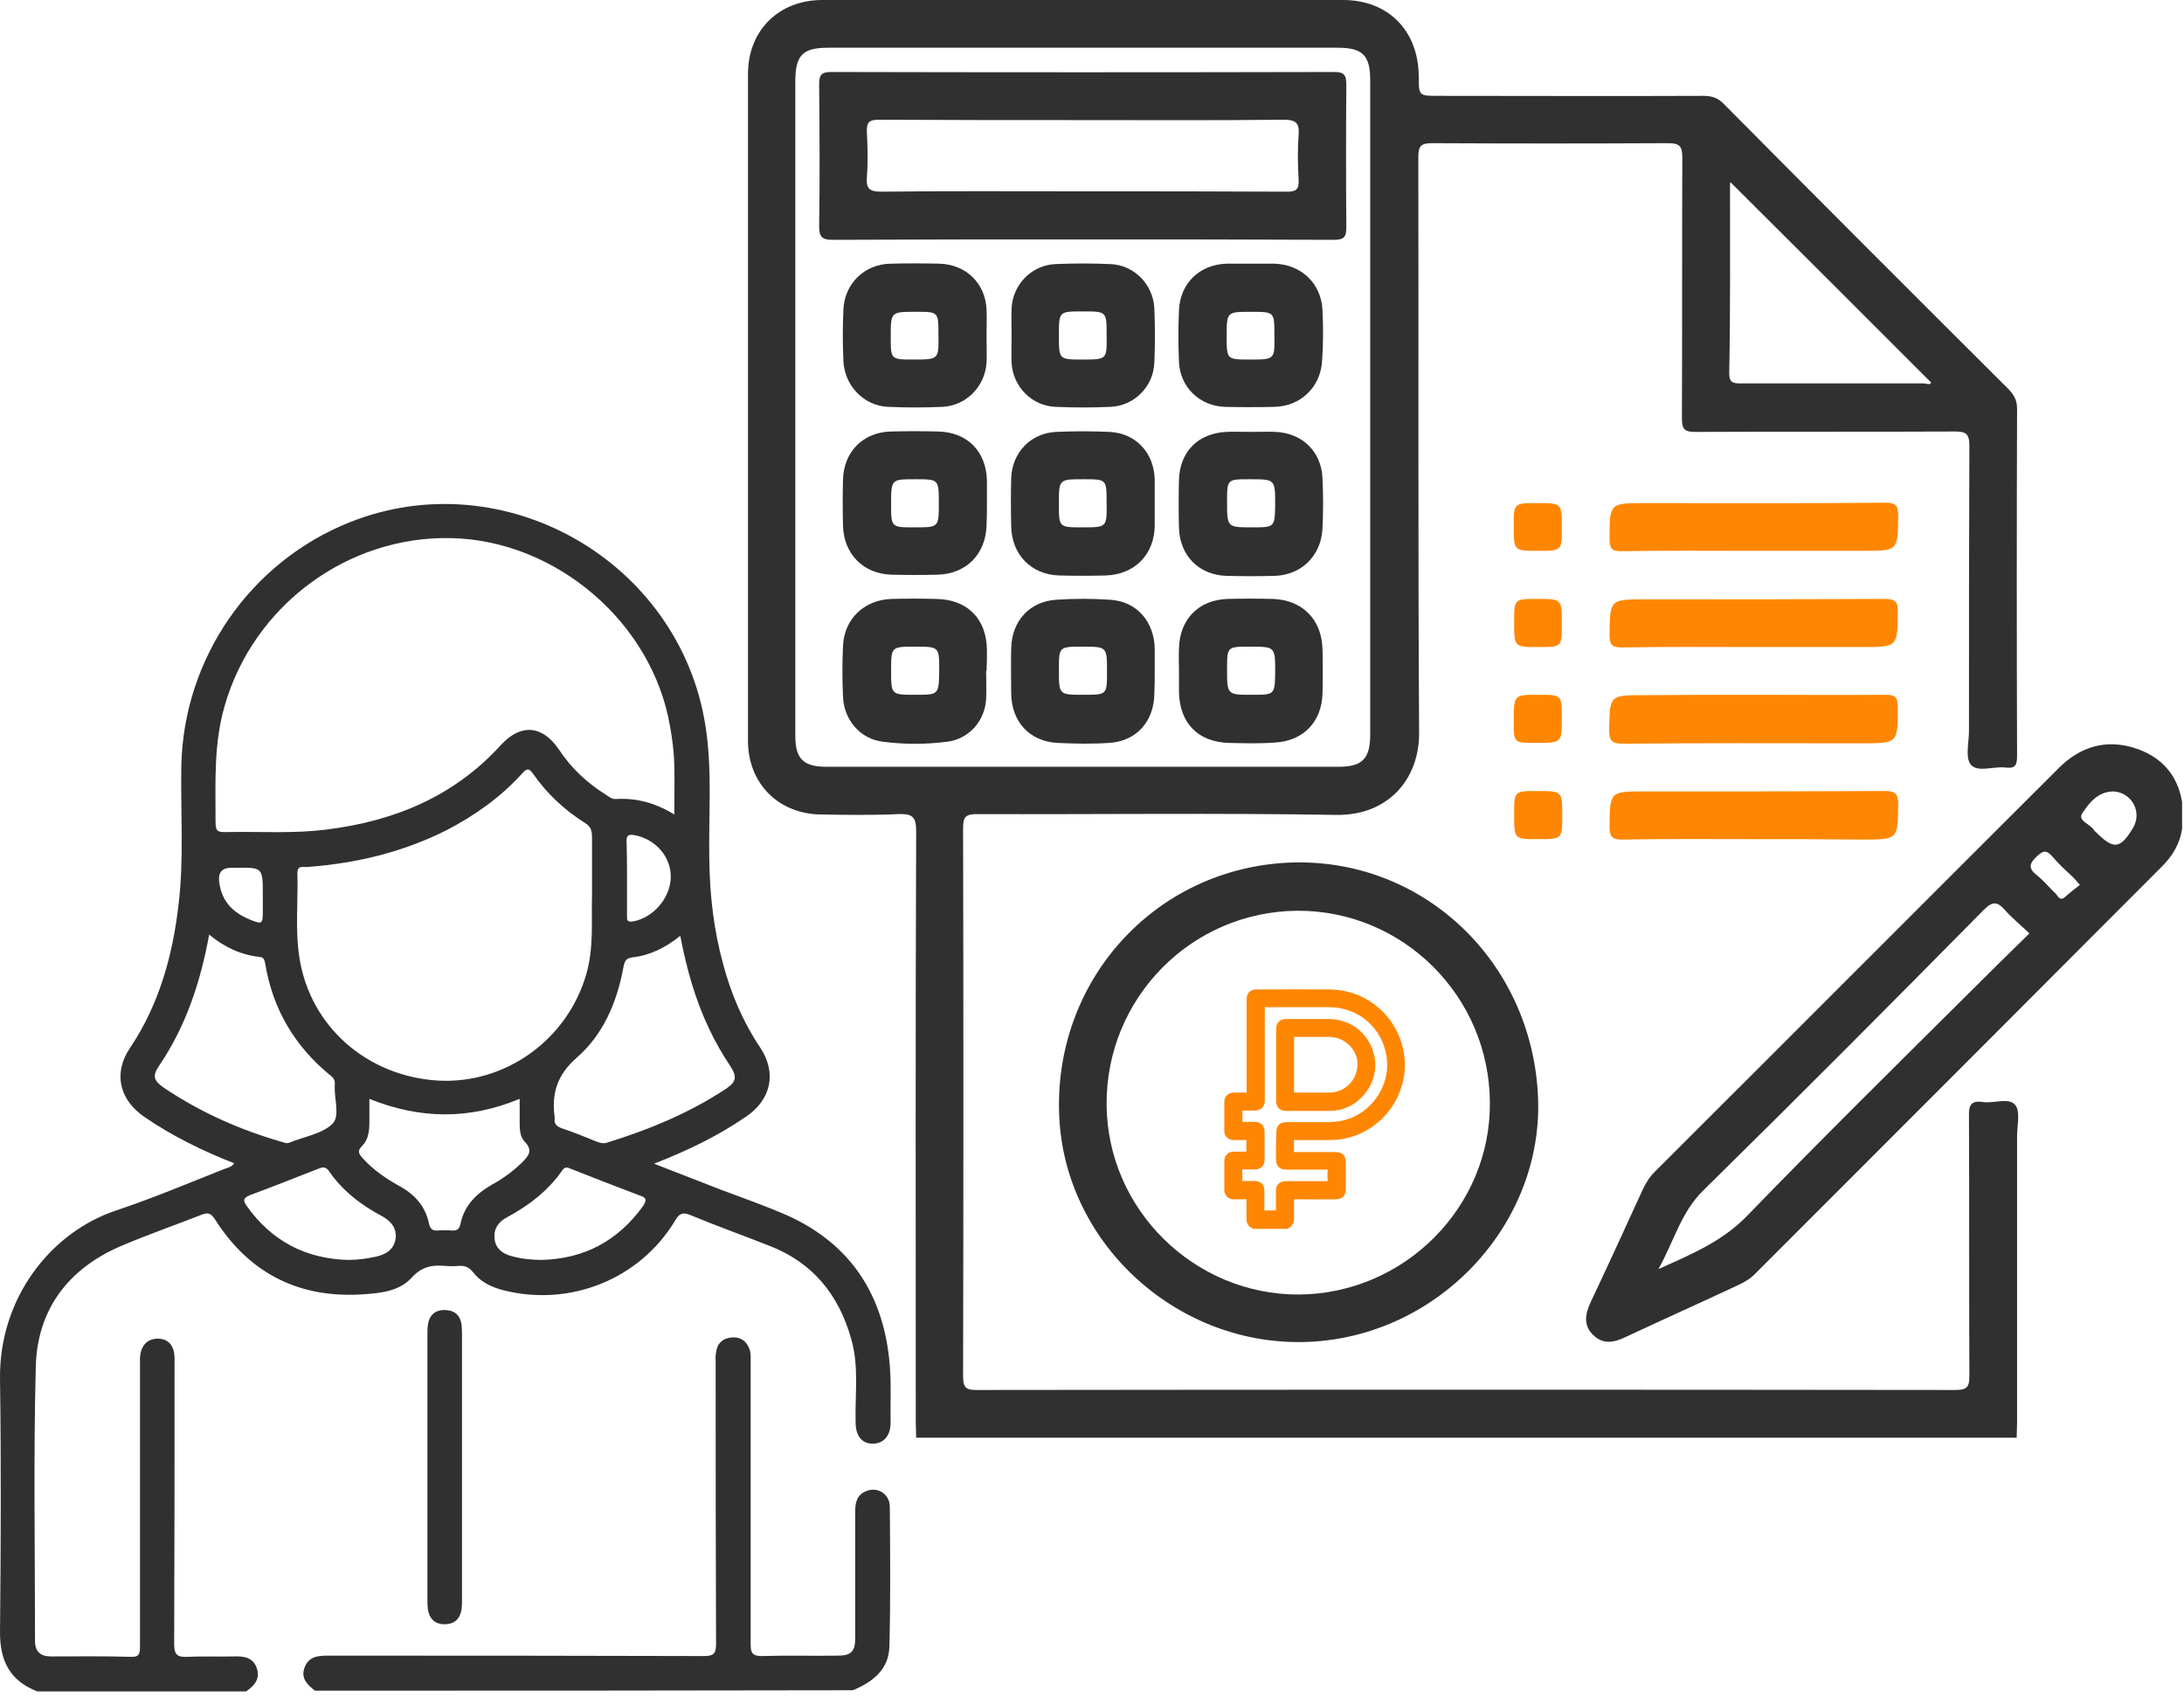 <svg width="130" height="101" viewBox="0 0 130 101" fill="none" xmlns="http://www.w3.org/2000/svg">
<path d="M18.744 100.606C18.294 100.251 17.892 99.872 18.129 99.233C18.365 98.594 18.886 98.523 19.478 98.523C26.956 98.523 34.434 98.523 41.889 98.547C42.457 98.547 42.623 98.428 42.623 97.837C42.599 92.275 42.599 86.713 42.599 81.152C42.599 80.915 42.575 80.679 42.623 80.466C42.694 79.945 43.001 79.637 43.546 79.59C44.066 79.543 44.421 79.779 44.611 80.276C44.705 80.537 44.682 80.821 44.682 81.105C44.682 86.69 44.682 92.275 44.682 97.86C44.682 98.381 44.8 98.547 45.344 98.547C46.859 98.499 48.373 98.547 49.888 98.523C50.669 98.523 50.906 98.263 50.906 97.482C50.906 94.949 50.906 92.417 50.906 89.885C50.906 89.317 51.071 88.891 51.639 88.701C52.302 88.488 52.965 88.938 52.965 89.672C52.988 92.441 53.012 95.186 52.941 97.955C52.917 99.328 51.971 100.085 50.764 100.582C40.114 100.606 29.417 100.606 18.744 100.606Z" fill="#303030"/>
<path d="M25.441 87.281C25.441 84.678 25.441 82.075 25.441 79.495C25.441 79.282 25.441 79.069 25.465 78.879C25.536 78.288 25.867 77.957 26.459 77.957C27.051 77.957 27.406 78.264 27.477 78.856C27.5 79.093 27.5 79.305 27.5 79.542C27.5 84.725 27.5 89.884 27.5 95.067C27.5 95.304 27.5 95.541 27.477 95.754C27.382 96.345 27.051 96.653 26.459 96.653C25.867 96.653 25.536 96.298 25.465 95.73C25.441 95.517 25.441 95.328 25.441 95.115C25.441 92.488 25.441 89.884 25.441 87.281Z" fill="#303030"/>
<path d="M52.965 81.27C52.634 77.129 50.693 74.052 46.859 72.324C45.558 71.756 44.209 71.283 42.883 70.786C41.605 70.289 40.328 69.792 38.931 69.248C40.943 68.467 42.742 67.591 44.398 66.455C45.913 65.437 46.244 63.828 45.25 62.337C44.232 60.822 43.522 59.166 43.049 57.391C42.481 55.332 42.245 53.249 42.221 51.119C42.173 48.445 42.41 45.794 41.984 43.144C40.422 33.37 29.986 27.429 20.827 31.074C14.887 33.441 10.935 39.168 10.793 45.558C10.745 48.327 10.958 51.072 10.627 53.841C10.272 56.894 9.467 59.781 7.74 62.361C6.722 63.852 7.101 65.461 8.616 66.479C10.272 67.615 12.071 68.49 13.94 69.224C13.775 69.461 13.562 69.484 13.372 69.555C11.219 70.407 9.089 71.307 6.888 72.04C3.007 73.342 -0.07 77.27 0.001 82.075C0.072 87.068 0.049 92.062 0.001 97.055C-0.022 98.807 0.569 100.014 2.226 100.653C6.367 100.653 10.509 100.653 14.65 100.653C15.124 100.321 15.502 99.919 15.289 99.28C15.076 98.641 14.532 98.546 13.94 98.57C13.017 98.594 12.094 98.546 11.171 98.594C10.58 98.618 10.367 98.499 10.367 97.837C10.39 92.18 10.39 86.524 10.39 80.868C10.39 80.087 10.036 79.661 9.396 79.661C8.758 79.661 8.355 80.087 8.332 80.844C8.332 81.01 8.332 81.175 8.332 81.317C8.332 86.879 8.332 92.441 8.332 98.002C8.332 98.404 8.284 98.618 7.787 98.594C6.202 98.546 4.616 98.57 3.03 98.57C2.415 98.57 2.084 98.286 2.084 97.647C2.084 92.204 1.989 86.737 2.131 81.294C2.226 77.933 4.048 75.519 7.148 74.17C8.758 73.484 10.39 72.916 12.023 72.277C12.402 72.135 12.544 72.206 12.781 72.537C14.863 75.827 17.892 77.318 21.774 77.01C22.768 76.939 23.809 76.797 24.495 76.04C25.087 75.377 25.726 75.259 26.483 75.33C26.767 75.353 27.027 75.353 27.311 75.33C27.666 75.306 27.903 75.401 28.14 75.685C28.589 76.276 29.228 76.584 29.938 76.773C33.914 77.791 38.079 76.135 40.186 72.632C40.422 72.23 40.611 72.111 41.085 72.301C42.623 72.94 44.209 73.508 45.771 74.123C48.374 75.117 49.936 77.058 50.669 79.684C51.143 81.317 50.882 83.021 50.93 84.702C50.953 85.459 51.308 85.909 51.947 85.909C52.586 85.909 52.989 85.459 53.012 84.725C52.989 83.566 53.06 82.406 52.965 81.27ZM13.372 42.008C15.076 36.044 20.685 31.879 26.862 32.021C33.109 32.163 38.813 37.038 39.878 43.191C40.02 43.972 40.115 44.729 40.138 45.51C40.162 46.457 40.138 47.427 40.138 48.469C39.026 47.782 37.89 47.475 36.659 47.546C36.423 47.569 36.281 47.427 36.091 47.309C34.955 46.599 34.009 45.723 33.275 44.611C32.281 43.144 31.003 43.049 29.82 44.327C27.027 47.404 23.454 48.871 19.407 49.368C17.538 49.605 15.644 49.486 13.751 49.51C12.828 49.534 12.828 49.534 12.828 48.611C12.828 46.433 12.733 44.209 13.372 42.008ZM37.298 50.102C37.275 49.723 37.393 49.628 37.772 49.699C39.05 49.936 39.973 51.025 39.925 52.255C39.878 53.486 38.837 54.645 37.653 54.835C37.298 54.882 37.322 54.717 37.322 54.504C37.322 53.746 37.322 52.989 37.322 52.232C37.322 51.522 37.322 50.812 37.298 50.102ZM35.239 53.344C35.192 54.74 35.358 56.349 34.908 57.935C33.796 61.864 30.08 64.538 26.057 64.301C21.845 64.041 18.46 61.083 17.822 56.989C17.561 55.332 17.75 53.628 17.703 51.948C17.703 51.474 18.035 51.616 18.271 51.593C21.182 51.38 23.975 50.717 26.601 49.392C28.282 48.516 29.82 47.427 31.098 46.007C31.382 45.7 31.5 45.723 31.737 46.055C32.565 47.238 33.606 48.208 34.813 48.966C35.168 49.179 35.239 49.439 35.239 49.818C35.239 50.93 35.239 52.019 35.239 53.344ZM15.644 53.273C15.644 53.581 15.644 53.865 15.644 54.172C15.644 55.001 15.621 55.024 14.863 54.717C13.822 54.291 13.159 53.581 13.041 52.421C12.994 51.9 13.23 51.64 13.751 51.64C13.846 51.64 13.94 51.64 14.035 51.64C15.644 51.616 15.644 51.616 15.644 53.273ZM9.751 64.727C9.136 64.301 9.065 64.017 9.467 63.426C11.053 61.083 11.929 58.48 12.449 55.616C13.372 56.373 14.343 56.823 15.431 56.941C15.739 56.965 15.739 57.154 15.786 57.343C16.236 60.065 17.561 62.29 19.691 64.017C19.88 64.159 19.951 64.325 19.928 64.538C19.928 64.562 19.928 64.585 19.928 64.609C19.88 65.39 20.259 66.408 19.786 66.881C19.17 67.473 18.105 67.638 17.23 67.993C17.064 68.064 16.922 67.993 16.756 67.946C14.295 67.236 11.929 66.195 9.751 64.727ZM23.549 73.697C23.454 74.359 22.981 74.644 22.365 74.785C21.821 74.904 21.277 74.975 20.709 74.975C18.177 74.904 16.165 73.839 14.698 71.78C14.437 71.425 14.485 71.283 14.887 71.117C16.236 70.62 17.585 70.076 18.934 69.555C19.17 69.461 19.36 69.39 19.573 69.674C20.377 70.857 21.49 71.709 22.744 72.372C23.288 72.679 23.62 73.082 23.549 73.697ZM27.406 72.845C27.335 73.153 27.193 73.247 26.885 73.224C26.601 73.2 26.341 73.2 26.057 73.224C25.75 73.247 25.608 73.129 25.537 72.821C25.323 71.78 24.684 71.07 23.762 70.573C22.957 70.123 22.2 69.603 21.584 68.916C21.348 68.656 21.253 68.49 21.561 68.183C21.939 67.804 21.987 67.283 21.987 66.763C21.987 66.337 21.987 65.911 21.987 65.39C24.992 66.597 27.903 66.644 30.932 65.39C30.932 65.934 30.932 66.337 30.932 66.739C30.932 67.165 30.932 67.615 31.216 67.922C31.761 68.467 31.453 68.798 31.051 69.2C30.506 69.721 29.891 70.171 29.228 70.526C28.305 71.07 27.619 71.78 27.406 72.845ZM38.269 71.78C36.778 73.839 34.79 74.904 32.258 74.975C31.619 74.975 31.003 74.904 30.412 74.738C29.891 74.596 29.489 74.265 29.441 73.721C29.37 73.153 29.631 72.75 30.128 72.466C31.453 71.756 32.612 70.881 33.465 69.65C33.63 69.413 33.772 69.461 33.985 69.555C35.358 70.1 36.707 70.62 38.079 71.141C38.458 71.259 38.529 71.401 38.269 71.78ZM36.139 67.993C35.926 68.064 35.736 68.017 35.547 67.946C34.837 67.662 34.151 67.378 33.441 67.141C33.133 67.023 32.968 66.881 33.015 66.55C33.015 66.526 33.015 66.502 33.015 66.479C32.825 65.082 33.157 63.97 34.316 62.952C35.902 61.58 36.73 59.639 37.109 57.556C37.18 57.202 37.251 57.012 37.677 56.965C38.718 56.846 39.641 56.373 40.493 55.687C40.872 57.675 41.392 59.521 42.245 61.296C42.599 62.053 43.025 62.763 43.475 63.449C43.877 64.065 43.83 64.372 43.238 64.775C41.061 66.218 38.671 67.212 36.139 67.993Z" fill="#303030"/>
<path d="M120.933 47.758L121.004 47.735L121.051 47.782C121.051 48.279 121.051 48.776 121.051 49.297L120.98 49.321H120.909C120.53 48.8 120.53 48.279 120.933 47.758Z" fill="#303030"/>
<path d="M104.327 41.345C106.977 41.345 109.628 41.368 112.255 41.345C112.799 41.345 112.964 41.487 112.964 42.055C112.964 44.232 112.988 44.232 110.811 44.232C106.078 44.232 101.345 44.208 96.612 44.256C95.949 44.256 95.783 44.09 95.783 43.427C95.831 41.368 95.783 41.368 97.866 41.368C100.043 41.345 102.197 41.345 104.327 41.345Z" fill="#FF8600"/>
<path d="M104.326 38.505C101.747 38.505 99.144 38.481 96.564 38.528C95.996 38.528 95.807 38.41 95.807 37.818C95.83 35.665 95.807 35.665 97.96 35.665C102.693 35.665 107.427 35.665 112.16 35.641C112.751 35.641 112.988 35.759 112.964 36.398C112.941 38.505 112.964 38.505 110.834 38.505C108.681 38.505 106.504 38.505 104.326 38.505Z" fill="#FF8600"/>
<path d="M104.421 32.778C101.77 32.778 99.144 32.754 96.493 32.801C95.949 32.801 95.807 32.636 95.807 32.115C95.807 29.938 95.783 29.938 97.937 29.938C102.693 29.938 107.45 29.961 112.207 29.914C112.846 29.914 112.988 30.08 112.988 30.695C112.964 32.778 112.988 32.778 110.929 32.778C108.752 32.778 106.575 32.778 104.421 32.778Z" fill="#FF8600"/>
<path d="M104.326 49.936C101.747 49.936 99.144 49.912 96.564 49.96C95.996 49.96 95.807 49.818 95.807 49.226C95.83 47.096 95.807 47.096 97.889 47.096C102.646 47.096 107.403 47.096 112.183 47.072C112.775 47.072 112.988 47.191 112.988 47.853C112.964 49.96 112.988 49.96 110.858 49.96C108.681 49.936 106.504 49.936 104.326 49.936Z" fill="#FF8600"/>
<path d="M91.571 41.345C92.967 41.345 92.967 41.345 92.967 42.717C92.967 44.208 92.967 44.208 91.429 44.208C90.103 44.208 90.103 44.208 90.103 42.93C90.103 42.883 90.103 42.812 90.103 42.765C90.127 41.345 90.127 41.345 91.571 41.345Z" fill="#FF8600"/>
<path d="M90.127 48.469C90.127 47.072 90.127 47.072 91.499 47.072C92.99 47.072 92.99 47.072 92.99 48.516C92.99 49.936 92.99 49.936 91.547 49.936C90.127 49.936 90.127 49.936 90.127 48.469Z" fill="#FF8600"/>
<path d="M92.967 31.405C92.967 32.778 92.967 32.778 91.571 32.778C90.103 32.778 90.103 32.778 90.103 31.311C90.103 29.938 90.103 29.938 91.5 29.938C92.967 29.938 92.967 29.938 92.967 31.405Z" fill="#FF8600"/>
<path d="M90.127 37.037C90.127 35.641 90.127 35.641 91.499 35.641C92.967 35.641 92.967 35.641 92.967 37.108C92.967 38.505 92.967 38.505 91.594 38.505C90.127 38.505 90.127 38.505 90.127 37.037Z" fill="#FF8600"/>
<path d="M119.946 65.745C119.567 65.295 118.692 65.674 118.029 65.579C117.296 65.461 117.177 65.816 117.201 66.455C117.225 71.591 117.201 76.702 117.225 81.838C117.225 82.501 117.13 82.714 116.396 82.714C96.99 82.69 77.584 82.69 58.155 82.714C57.54 82.714 57.327 82.619 57.327 81.909C57.35 71.022 57.35 60.136 57.327 49.249C57.327 48.587 57.516 48.445 58.155 48.445C65.278 48.468 72.425 48.374 79.549 48.492C82.602 48.539 84.495 46.386 84.471 43.593C84.4 32.186 84.448 20.755 84.424 9.348C84.424 8.709 84.566 8.52 85.228 8.52C89.914 8.544 94.576 8.544 99.262 8.52C99.948 8.52 100.138 8.662 100.138 9.372C100.114 14.555 100.138 19.738 100.114 24.921C100.114 25.56 100.304 25.702 100.895 25.702C106.054 25.678 111.19 25.702 116.349 25.678C117.011 25.678 117.225 25.796 117.225 26.53C117.201 32.186 117.201 37.842 117.201 43.499C117.201 44.185 116.964 45.108 117.319 45.51C117.721 45.984 118.692 45.581 119.402 45.676C119.993 45.747 120.064 45.487 120.064 44.966C120.041 38.079 120.041 31.216 120.064 24.329C120.064 23.832 119.899 23.524 119.567 23.169C113.911 17.537 108.255 11.88 102.623 6.201C102.268 5.822 101.889 5.704 101.392 5.704C96.138 5.727 90.861 5.704 85.607 5.704C84.448 5.704 84.448 5.704 84.448 4.52C84.424 1.822 82.625 0 79.951 0C69.609 0 59.291 0 48.949 0C46.346 0 44.523 1.822 44.523 4.402C44.523 17.631 44.523 30.861 44.523 44.09C44.523 46.623 46.346 48.445 48.878 48.468C50.416 48.492 51.955 48.516 53.469 48.445C54.274 48.421 54.534 48.563 54.534 49.462C54.487 61.177 54.51 72.916 54.51 84.631C54.51 84.938 54.534 85.246 54.534 85.554C76.377 85.554 98.197 85.554 120.041 85.554C120.041 85.246 120.064 84.938 120.064 84.631C120.064 78.951 120.064 73.271 120.064 67.591C120.064 66.975 120.277 66.124 119.946 65.745ZM102.978 10.981C102.978 10.91 103.001 10.839 103.001 10.839C106.977 14.791 110.953 18.767 114.953 22.767C114.882 22.933 114.645 22.814 114.479 22.814C110.858 22.814 107.261 22.814 103.64 22.814C103.214 22.814 102.93 22.814 102.93 22.223C103.001 18.483 102.978 14.72 102.978 10.981ZM49.209 45.629C47.813 45.629 47.34 45.155 47.34 43.783C47.34 37.227 47.34 30.695 47.34 24.14C47.34 17.702 47.34 11.265 47.34 4.852C47.34 3.29 47.766 2.84 49.304 2.84C59.409 2.84 69.514 2.84 79.62 2.84C81.111 2.84 81.56 3.29 81.56 4.781C81.56 17.75 81.56 30.742 81.56 43.712C81.56 45.155 81.087 45.629 79.667 45.629C69.538 45.629 59.362 45.629 49.209 45.629Z" fill="#303030"/>
<path d="M127.07 44.516C125.366 43.972 123.828 44.422 122.55 45.7C114.527 53.699 106.528 61.721 98.505 69.721C98.174 70.052 97.961 70.407 97.772 70.809C96.754 73.034 95.736 75.259 94.695 77.46C94.364 78.17 94.222 78.856 94.837 79.448C95.429 80.016 96.068 79.897 96.754 79.566C98.979 78.525 101.251 77.507 103.475 76.466C103.83 76.3 104.161 76.111 104.445 75.827C112.539 67.733 120.633 59.639 128.703 51.545C129.318 50.93 129.768 50.196 129.886 49.297C129.886 48.776 129.886 48.255 129.886 47.735C129.626 46.102 128.632 45.013 127.07 44.516ZM117.556 58.74C113.036 63.236 108.492 67.709 104.043 72.3C102.576 73.839 100.777 74.596 98.718 75.519C99.665 73.815 100.067 72.111 101.416 70.809C107.025 65.295 112.563 59.734 118.077 54.148C118.621 53.604 118.905 53.651 119.355 54.172C119.781 54.645 120.278 55.048 120.798 55.545C119.662 56.657 118.597 57.698 117.556 58.74ZM122.905 53.391C122.621 53.628 122.502 53.344 122.384 53.202C122.005 52.847 121.674 52.421 121.248 52.089C120.704 51.663 120.798 51.379 121.248 50.953C121.627 50.598 121.816 50.575 122.171 50.977C122.55 51.427 122.976 51.805 123.402 52.208C123.496 52.302 123.591 52.421 123.804 52.657C123.496 52.894 123.189 53.131 122.905 53.391ZM127.046 49.107C127.022 49.155 126.999 49.202 126.975 49.249C126.218 50.527 125.816 50.575 124.774 49.533C124.727 49.486 124.68 49.462 124.656 49.415C124.443 49.036 123.638 48.847 123.946 48.397C124.348 47.782 124.869 47.119 125.768 47.096C126.786 47.119 127.472 48.161 127.046 49.107Z" fill="#303030"/>
<path d="M91.547 65.224C91.168 57.13 84.613 51.001 76.732 51.332C68.709 51.687 62.651 58.408 63.053 66.502C63.432 74.099 70.177 80.181 77.891 79.85C85.654 79.519 91.902 72.821 91.547 65.224ZM77.324 77.034C71.076 77.057 65.917 71.969 65.869 65.745C65.822 59.402 70.91 54.243 77.229 54.196C83.5 54.172 88.636 59.26 88.683 65.579C88.754 71.803 83.619 76.986 77.324 77.034Z" fill="#303030"/>
<path d="M80.139 5.017C80.139 4.426 79.974 4.284 79.406 4.284C69.443 4.307 59.456 4.307 49.492 4.284C48.901 4.284 48.759 4.449 48.759 5.017C48.782 7.834 48.806 10.65 48.759 13.466C48.759 14.129 48.948 14.271 49.587 14.271C54.51 14.247 59.456 14.247 64.378 14.247C69.395 14.247 74.412 14.247 79.406 14.271C79.998 14.271 80.139 14.105 80.139 13.537C80.116 10.697 80.116 7.857 80.139 5.017ZM77.3 8.047C77.229 8.922 77.252 9.822 77.3 10.721C77.323 11.265 77.158 11.407 76.613 11.407C72.377 11.384 68.141 11.384 63.905 11.384C60.095 11.384 56.285 11.36 52.451 11.407C51.717 11.407 51.551 11.194 51.599 10.532C51.67 9.656 51.646 8.757 51.599 7.857C51.575 7.266 51.741 7.124 52.332 7.124C56.403 7.147 60.473 7.147 64.52 7.147C68.472 7.147 72.424 7.171 76.377 7.124C77.181 7.124 77.347 7.337 77.3 8.047Z" fill="#303030"/>
<path d="M68.734 39.948C68.734 39.499 68.734 39.049 68.734 38.623C68.71 36.99 67.669 35.783 66.059 35.688C65.018 35.617 63.953 35.617 62.888 35.688C61.279 35.783 60.214 36.967 60.19 38.599C60.166 39.499 60.19 40.374 60.19 41.274C60.214 42.954 61.279 44.114 62.935 44.208C63.953 44.256 64.994 44.279 66.012 44.208C67.645 44.114 68.686 42.93 68.71 41.297C68.734 40.824 68.734 40.398 68.734 39.948ZM64.497 41.345C63.03 41.345 63.03 41.345 63.03 39.877C63.03 38.481 63.03 38.481 64.426 38.481C65.894 38.481 65.894 38.481 65.894 39.972C65.894 41.345 65.894 41.345 64.497 41.345Z" fill="#303030"/>
<path d="M78.72 38.623C78.672 36.872 77.537 35.712 75.785 35.641C74.862 35.618 73.939 35.618 73.04 35.641C71.336 35.712 70.224 36.848 70.177 38.576C70.153 39.026 70.177 39.475 70.177 39.901C70.177 40.327 70.177 40.73 70.177 41.156C70.2 43.025 71.312 44.161 73.158 44.209C74.081 44.232 75.004 44.256 75.904 44.185C77.584 44.09 78.672 42.954 78.72 41.274C78.743 40.398 78.743 39.499 78.72 38.623ZM74.531 41.345C73.04 41.345 73.04 41.345 73.04 39.83C73.04 38.481 73.04 38.481 74.389 38.481C75.904 38.481 75.904 38.481 75.904 39.996C75.88 41.345 75.88 41.345 74.531 41.345Z" fill="#303030"/>
<path d="M58.746 38.671C58.722 36.825 57.587 35.665 55.717 35.641C54.818 35.618 53.942 35.618 53.043 35.641C51.41 35.712 50.25 36.848 50.179 38.434C50.132 39.428 50.132 40.446 50.179 41.44C50.226 42.836 51.197 43.972 52.546 44.138C53.824 44.303 55.102 44.303 56.38 44.138C57.681 43.972 58.628 42.907 58.699 41.581C58.722 41.037 58.699 40.469 58.699 39.925C58.699 39.925 58.699 39.925 58.722 39.925C58.746 39.499 58.746 39.097 58.746 38.671ZM54.486 41.345C53.043 41.345 53.043 41.345 53.043 39.925C53.043 38.481 53.043 38.481 54.463 38.481C55.906 38.481 55.906 38.481 55.906 39.901C55.883 41.345 55.883 41.345 54.486 41.345Z" fill="#303030"/>
<path d="M68.71 18.342C68.639 16.922 67.503 15.762 66.083 15.715C64.994 15.667 63.906 15.667 62.84 15.715C61.421 15.762 60.285 16.922 60.214 18.342C60.19 18.862 60.214 19.407 60.214 19.927C60.214 20.472 60.19 21.04 60.214 21.584C60.285 23.004 61.421 24.164 62.84 24.211C63.929 24.258 65.018 24.258 66.083 24.211C67.503 24.164 68.662 23.004 68.71 21.584C68.757 20.519 68.757 19.43 68.71 18.342ZM64.426 21.395C63.03 21.395 63.03 21.395 63.03 19.951C63.03 18.531 63.03 18.531 64.45 18.531C65.87 18.531 65.87 18.531 65.87 19.927C65.893 21.395 65.893 21.395 64.426 21.395Z" fill="#303030"/>
<path d="M58.723 19.998C58.723 19.477 58.747 18.933 58.723 18.412C58.652 16.85 57.492 15.738 55.931 15.691C54.96 15.667 53.99 15.667 53.02 15.691C51.458 15.714 50.275 16.874 50.203 18.412C50.156 19.43 50.156 20.471 50.203 21.489C50.275 22.956 51.41 24.14 52.854 24.21C53.943 24.258 55.031 24.258 56.096 24.21C57.516 24.14 58.628 23.003 58.723 21.584C58.747 21.063 58.723 20.542 58.723 19.998ZM54.369 21.394C53.02 21.394 53.02 21.394 53.02 20.045C53.02 18.554 53.02 18.554 54.534 18.554C55.859 18.554 55.859 18.554 55.859 19.903C55.883 21.394 55.883 21.394 54.369 21.394Z" fill="#303030"/>
<path d="M78.72 18.46C78.649 16.851 77.442 15.738 75.857 15.691C75.384 15.691 74.91 15.691 74.437 15.691C73.964 15.691 73.49 15.691 73.017 15.691C71.408 15.738 70.248 16.851 70.177 18.46C70.13 19.477 70.13 20.519 70.177 21.537C70.248 23.051 71.408 24.163 72.922 24.211C73.893 24.234 74.863 24.234 75.833 24.211C77.419 24.187 78.626 23.027 78.697 21.442C78.768 20.471 78.768 19.454 78.72 18.46ZM74.413 21.395C73.017 21.395 73.017 21.395 73.017 20.022C73.017 18.555 73.017 18.555 74.461 18.555C75.857 18.555 75.857 18.555 75.857 19.927C75.88 21.395 75.88 21.395 74.413 21.395Z" fill="#303030"/>
<path d="M68.733 28.518C68.686 26.932 67.597 25.773 66.035 25.701C64.97 25.654 63.929 25.654 62.864 25.701C61.349 25.773 60.237 26.932 60.19 28.471C60.166 29.417 60.166 30.364 60.19 31.31C60.213 32.991 61.373 34.198 63.053 34.245C63.976 34.269 64.875 34.269 65.798 34.245C67.526 34.198 68.709 33.014 68.733 31.287C68.733 30.837 68.733 30.387 68.733 29.961C68.733 29.465 68.733 28.991 68.733 28.518ZM64.426 31.381C63.029 31.381 63.029 31.381 63.029 29.985C63.029 28.518 63.029 28.518 64.497 28.518C65.869 28.518 65.869 28.518 65.869 29.89C65.893 31.381 65.893 31.381 64.426 31.381Z" fill="#303030"/>
<path d="M78.719 28.447C78.648 26.861 77.512 25.772 75.927 25.701C75.43 25.678 74.933 25.701 74.436 25.701C73.963 25.701 73.489 25.678 73.016 25.701C71.336 25.772 70.223 26.861 70.176 28.565C70.152 29.512 70.152 30.458 70.176 31.405C70.223 33.062 71.359 34.221 73.016 34.269C73.963 34.292 74.909 34.292 75.856 34.269C77.465 34.221 78.625 33.085 78.719 31.476C78.767 30.435 78.767 29.441 78.719 28.447ZM74.53 31.381C73.04 31.381 73.04 31.381 73.04 29.843C73.04 28.518 73.04 28.518 74.388 28.518C75.903 28.518 75.903 28.518 75.903 30.032C75.879 31.381 75.879 31.381 74.53 31.381Z" fill="#303030"/>
<path d="M58.746 29.914C58.746 29.465 58.746 29.015 58.746 28.589C58.699 26.861 57.586 25.725 55.859 25.678C54.912 25.654 53.965 25.654 53.019 25.678C51.362 25.725 50.226 26.885 50.179 28.541C50.155 29.465 50.155 30.364 50.179 31.287C50.226 32.967 51.386 34.15 53.066 34.198C53.989 34.221 54.888 34.221 55.811 34.198C57.515 34.15 58.651 32.991 58.722 31.311C58.746 30.861 58.746 30.387 58.746 29.914ZM54.439 31.381C53.042 31.381 53.042 31.381 53.042 30.009C53.042 28.518 53.042 28.518 54.486 28.518C55.882 28.518 55.882 28.518 55.882 29.962C55.882 31.381 55.882 31.381 54.439 31.381Z" fill="#303030"/>
<path d="M77.026 67.717C77.697 67.717 78.381 67.717 79.052 67.717C79.308 67.717 79.564 67.705 79.82 67.668C82.248 67.29 83.908 64.911 83.407 62.507C82.98 60.457 81.224 59.018 79.125 59.005C77.673 58.993 76.221 59.005 74.781 59.005C74.733 59.005 74.684 59.005 74.635 59.018C74.415 59.079 74.33 59.225 74.33 59.493C74.33 61.336 74.33 63.166 74.33 65.008C74.33 65.118 74.305 65.142 74.196 65.142C73.939 65.13 73.695 65.142 73.439 65.142C73.183 65.142 73 65.313 73 65.57C73 66.143 73 66.716 73 67.29C73 67.546 73.171 67.717 73.427 67.717C73.683 67.717 73.939 67.717 74.196 67.717C74.293 67.717 74.318 67.729 74.318 67.839C74.305 68.071 74.305 68.315 74.318 68.547C74.318 68.632 74.293 68.656 74.208 68.656C73.952 68.656 73.695 68.656 73.439 68.656C73.171 68.656 73 68.827 73 69.108C73 69.669 73 70.23 73 70.792C73 71.072 73.171 71.243 73.451 71.243C73.708 71.243 73.952 71.243 74.208 71.243C74.293 71.243 74.33 71.267 74.318 71.353C74.318 71.731 74.318 72.097 74.318 72.475C74.305 72.732 74.391 72.902 74.635 73C75.282 73 75.928 73 76.575 73C76.819 72.915 76.904 72.732 76.904 72.475C76.892 72.121 76.904 71.755 76.904 71.402C76.904 71.28 76.929 71.243 77.051 71.243C77.868 71.255 78.674 71.243 79.491 71.243C79.833 71.243 79.979 71.084 79.979 70.755C79.979 70.218 79.979 69.681 79.979 69.144C79.979 69.084 79.979 69.022 79.955 68.962C79.894 68.766 79.747 68.681 79.503 68.681C78.674 68.681 77.856 68.681 77.026 68.681C76.916 68.681 76.892 68.644 76.892 68.547C76.904 68.315 76.904 68.095 76.892 67.863C76.892 67.729 76.929 67.717 77.026 67.717ZM76.075 68.998C76.075 69.315 76.233 69.474 76.55 69.474C77.368 69.474 78.198 69.474 79.015 69.474C79.125 69.474 79.149 69.498 79.149 69.608C79.137 69.84 79.137 70.072 79.149 70.304C79.149 70.401 79.125 70.413 79.04 70.413C78.21 70.413 77.392 70.413 76.563 70.413C76.233 70.413 76.075 70.56 76.075 70.889C76.075 71.28 76.075 71.658 76.075 72.048C76.075 72.134 76.05 72.158 75.965 72.158C75.721 72.146 75.477 72.158 75.245 72.158C75.16 72.158 75.135 72.134 75.135 72.048C75.135 71.658 75.135 71.28 75.135 70.889C75.135 70.548 74.989 70.401 74.647 70.401C74.415 70.401 74.171 70.401 73.939 70.401C73.854 70.401 73.817 70.389 73.817 70.291C73.83 70.047 73.83 69.803 73.817 69.572C73.817 69.474 73.854 69.462 73.939 69.462C74.183 69.462 74.427 69.462 74.684 69.462C74.989 69.462 75.147 69.303 75.147 68.998C75.147 68.449 75.147 67.9 75.147 67.351C75.147 67.046 74.977 66.887 74.684 66.887C74.427 66.887 74.183 66.887 73.927 66.887C73.854 66.887 73.83 66.863 73.83 66.79C73.83 66.546 73.83 66.302 73.83 66.07C73.83 65.984 73.854 65.948 73.939 65.96C74.183 65.972 74.427 65.96 74.684 65.96C74.989 65.96 75.16 65.801 75.16 65.484C75.16 64.569 75.16 63.642 75.16 62.727C75.16 61.8 75.16 60.872 75.16 59.945C75.16 59.835 75.196 59.811 75.294 59.811C76.563 59.811 77.844 59.811 79.113 59.811C80.943 59.811 82.419 61.104 82.663 62.91C82.919 64.74 81.602 66.534 79.772 66.838C79.54 66.875 79.308 66.9 79.076 66.9C78.246 66.9 77.417 66.9 76.587 66.9C76.246 66.9 76.099 67.046 76.099 67.388C76.075 67.924 76.075 68.461 76.075 68.998Z" fill="#FF8600" stroke="#FF8600" stroke-width="0.25" stroke-miterlimit="10"/>
<path d="M81.712 63.02C81.492 61.678 80.43 60.763 79.064 60.763C78.234 60.763 77.392 60.763 76.563 60.763C76.246 60.763 76.087 60.921 76.087 61.238C76.087 61.946 76.087 62.654 76.087 63.373C76.087 64.081 76.087 64.789 76.087 65.509C76.087 65.826 76.246 65.984 76.563 65.984C77.405 65.984 78.246 65.984 79.076 65.984C79.271 65.984 79.454 65.96 79.65 65.936C80.967 65.667 81.919 64.325 81.712 63.02ZM79.491 65.106C79.357 65.13 79.235 65.143 79.101 65.143C78.405 65.143 77.71 65.143 77.026 65.143C76.929 65.143 76.892 65.118 76.904 65.021C76.904 64.472 76.904 63.91 76.904 63.361C76.904 62.812 76.904 62.251 76.904 61.702C76.904 61.604 76.929 61.58 77.026 61.58C77.734 61.58 78.43 61.58 79.137 61.58C80.04 61.592 80.821 62.275 80.918 63.142C81.004 64.081 80.418 64.899 79.491 65.106Z" fill="#FF8600" stroke="#FF8600" stroke-width="0.25" stroke-miterlimit="10"/>
</svg>
